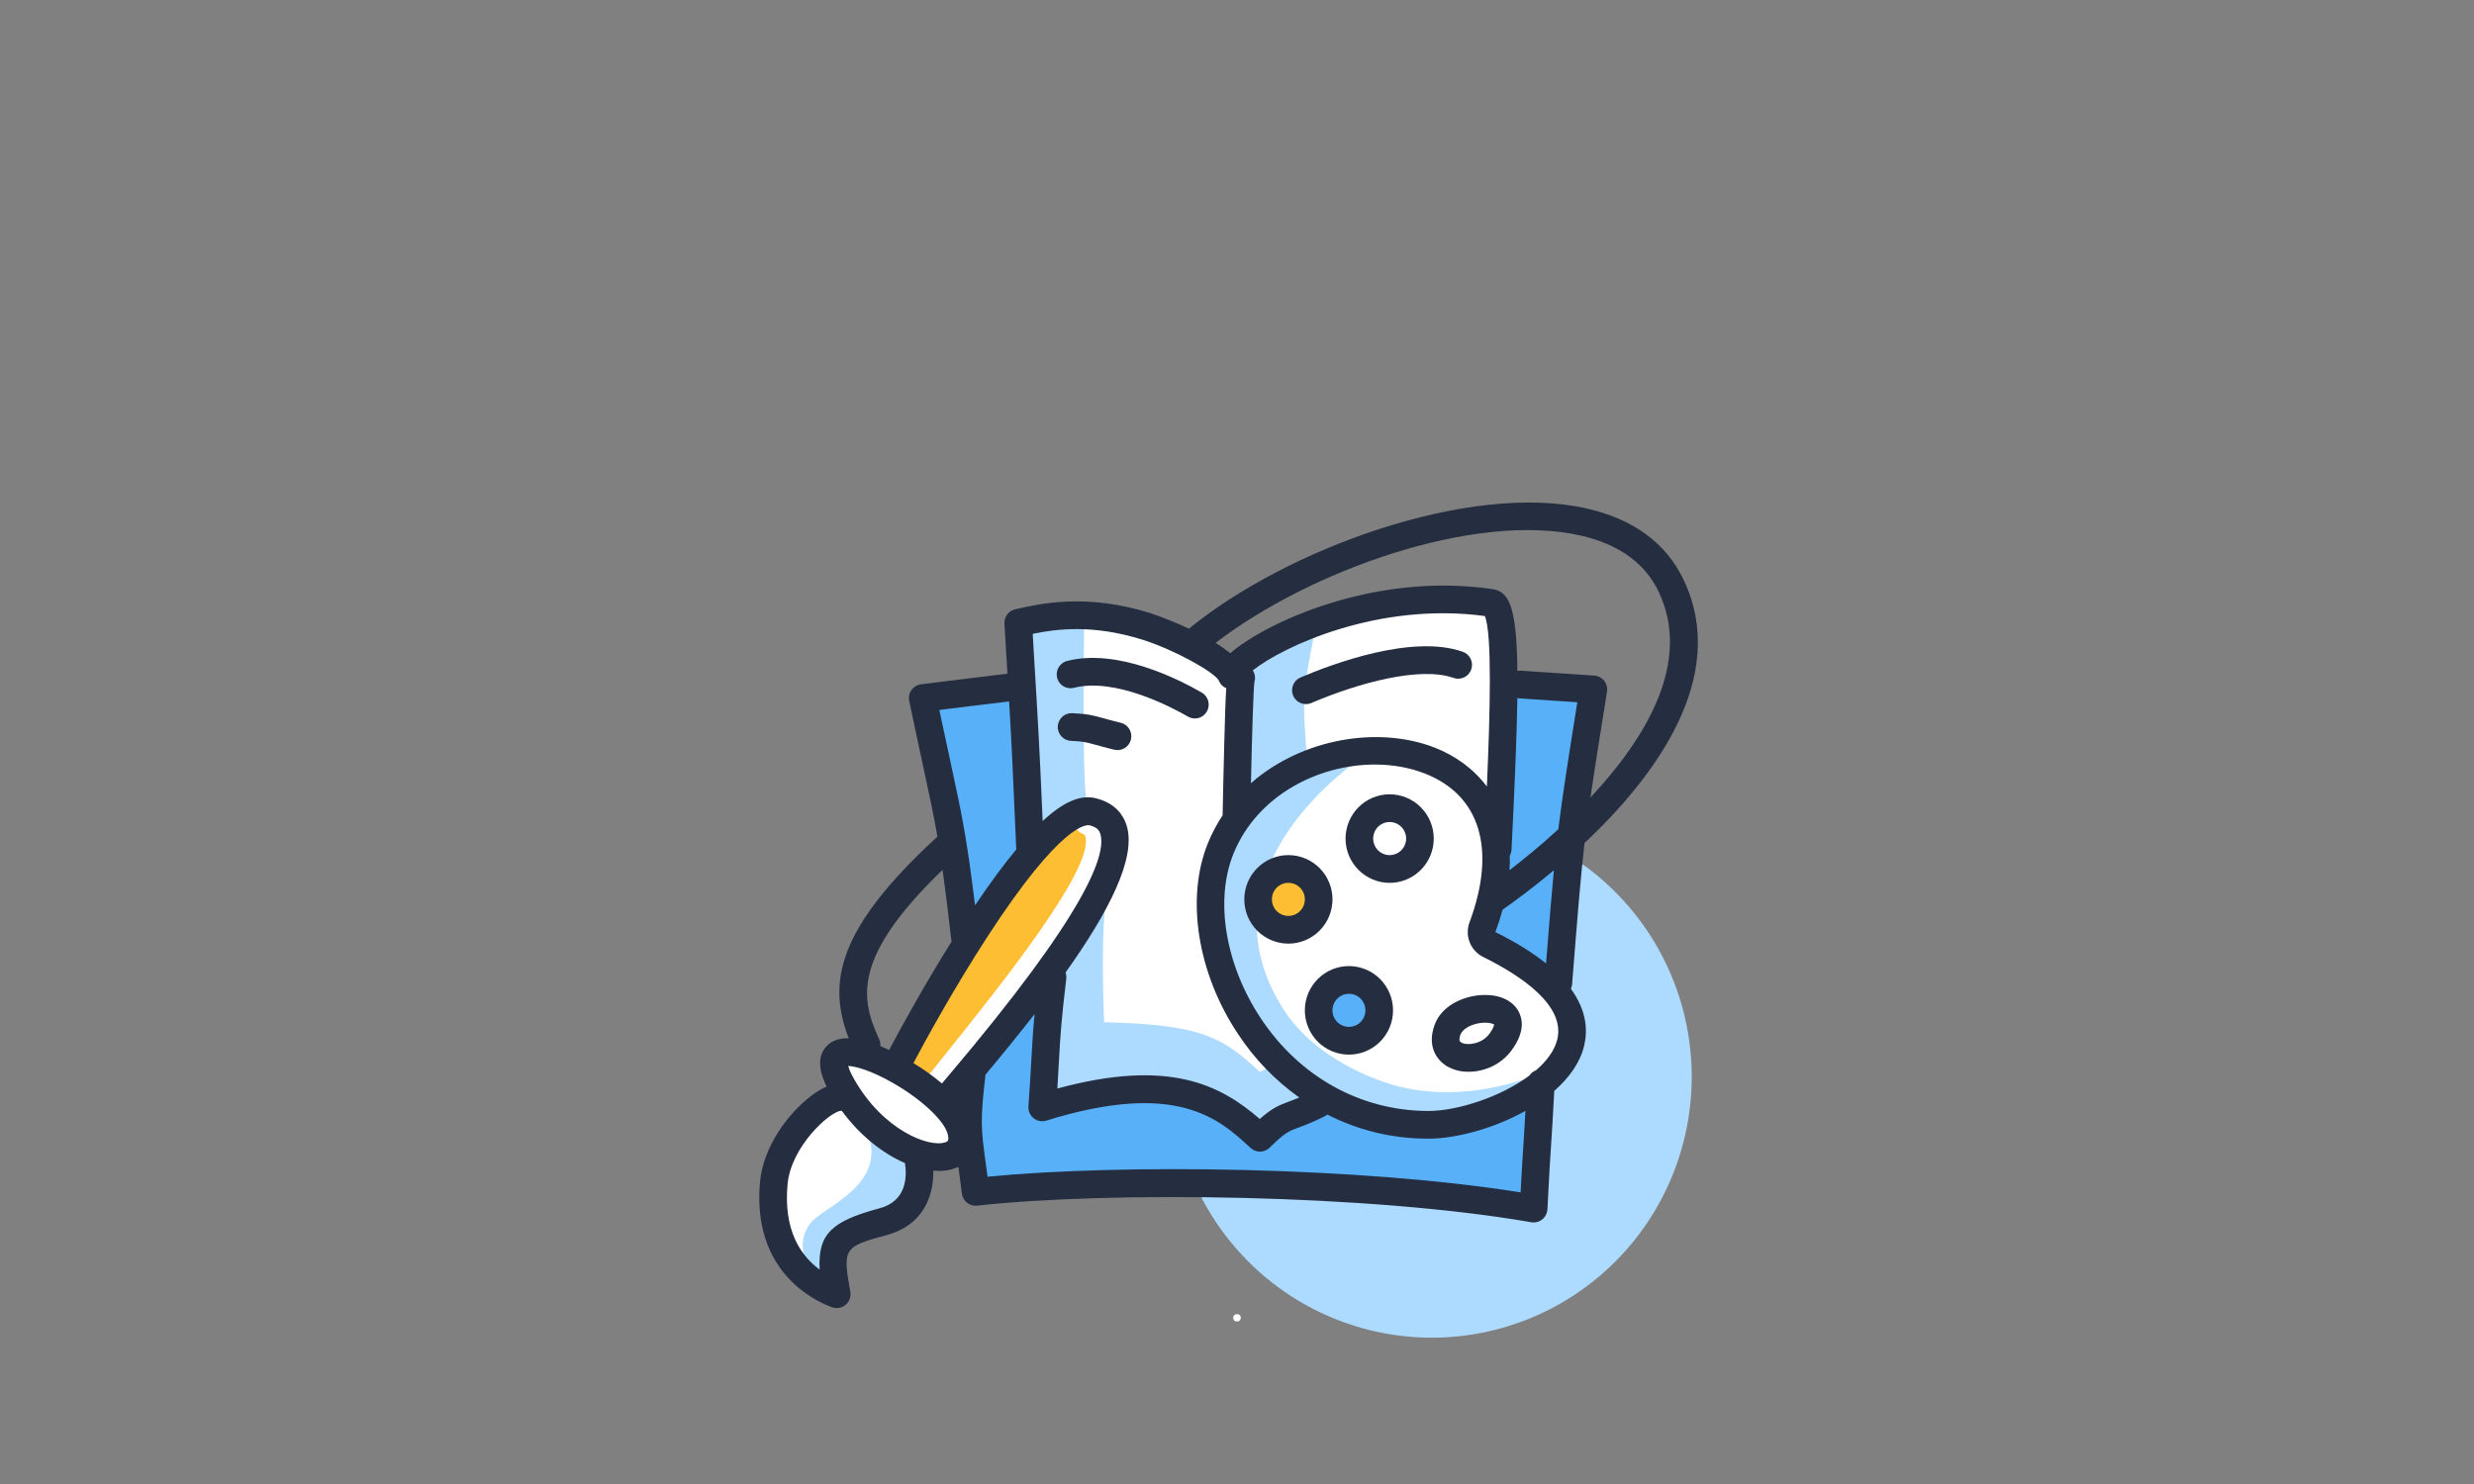 <svg xmlns="http://www.w3.org/2000/svg" xmlns:xlink="http://www.w3.org/1999/xlink" width="500" viewBox="0 0 375 225" height="300" preserveAspectRatio="xMidYMid meet"><rect x="0" y="0" width="375" height="225" fill="#808080" stroke="none"/><defs><g></g><clipPath id="6fbfd6fed0"><path d="M 177 123 L 257 123 L 257 202.816 L 177 202.816 Z M 177 123 " clip-rule="nonzero"></path></clipPath></defs><g clip-path="url(#6fbfd6fed0)"><path fill="#addaff" d="M 256.426 163.258 C 256.426 164.555 256.363 165.848 256.234 167.137 C 256.109 168.426 255.922 169.703 255.668 170.977 C 255.418 172.246 255.105 173.5 254.73 174.742 C 254.355 175.98 253.922 177.199 253.426 178.395 C 252.934 179.594 252.383 180.762 251.773 181.906 C 251.164 183.047 250.504 184.156 249.785 185.234 C 249.07 186.312 248.301 187.352 247.484 188.352 C 246.664 189.355 245.801 190.312 244.887 191.23 C 243.973 192.145 243.02 193.016 242.023 193.836 C 241.023 194.656 239.988 195.43 238.918 196.148 C 237.844 196.867 236.738 197.535 235.602 198.145 C 234.461 198.754 233.297 199.309 232.105 199.805 C 230.914 200.301 229.699 200.734 228.465 201.113 C 227.23 201.488 225.98 201.801 224.715 202.055 C 223.449 202.309 222.176 202.496 220.891 202.625 C 219.605 202.75 218.32 202.816 217.031 202.816 C 215.738 202.816 214.453 202.75 213.168 202.625 C 211.883 202.496 210.609 202.309 209.344 202.055 C 208.078 201.801 206.828 201.488 205.594 201.113 C 204.359 200.734 203.145 200.301 201.953 199.805 C 200.762 199.309 199.598 198.754 198.457 198.145 C 197.32 197.535 196.215 196.867 195.141 196.148 C 194.07 195.43 193.035 194.656 192.035 193.836 C 191.039 193.016 190.086 192.145 189.172 191.23 C 188.258 190.312 187.395 189.355 186.574 188.352 C 185.758 187.352 184.988 186.312 184.273 185.234 C 183.555 184.156 182.895 183.047 182.285 181.906 C 181.676 180.762 181.125 179.594 180.633 178.395 C 180.137 177.199 179.703 175.98 179.328 174.742 C 178.953 173.5 178.641 172.246 178.391 170.977 C 178.137 169.703 177.949 168.426 177.824 167.137 C 177.695 165.848 177.633 164.555 177.633 163.258 C 177.633 161.965 177.695 160.672 177.824 159.383 C 177.949 158.094 178.137 156.812 178.391 155.543 C 178.641 154.27 178.953 153.016 179.328 151.777 C 179.703 150.535 180.137 149.316 180.633 148.121 C 181.125 146.926 181.676 145.754 182.285 144.613 C 182.895 143.469 183.555 142.359 184.273 141.281 C 184.988 140.207 185.758 139.164 186.574 138.164 C 187.395 137.164 188.258 136.203 189.172 135.289 C 190.086 134.371 191.039 133.504 192.035 132.68 C 193.035 131.859 194.07 131.09 195.141 130.367 C 196.215 129.648 197.32 128.984 198.457 128.371 C 199.598 127.762 200.762 127.211 201.953 126.715 C 203.145 126.219 204.359 125.781 205.594 125.406 C 206.828 125.031 208.078 124.715 209.344 124.461 C 210.609 124.211 211.883 124.02 213.168 123.895 C 214.453 123.766 215.738 123.703 217.031 123.703 C 218.32 123.703 219.605 123.766 220.891 123.895 C 222.176 124.02 223.449 124.211 224.715 124.461 C 225.98 124.715 227.23 125.031 228.465 125.406 C 229.699 125.781 230.914 126.219 232.105 126.715 C 233.297 127.211 234.461 127.762 235.602 128.371 C 236.738 128.984 237.844 129.648 238.918 130.367 C 239.988 131.09 241.023 131.859 242.023 132.68 C 243.02 133.504 243.973 134.371 244.887 135.289 C 245.801 136.203 246.664 137.164 247.484 138.164 C 248.301 139.164 249.07 140.207 249.785 141.281 C 250.504 142.359 251.164 143.469 251.773 144.613 C 252.383 145.754 252.934 146.926 253.426 148.121 C 253.922 149.316 254.355 150.535 254.73 151.777 C 255.105 153.016 255.418 154.27 255.668 155.543 C 255.922 156.812 256.109 158.094 256.234 159.383 C 256.363 160.672 256.426 161.965 256.426 163.258 Z M 256.426 163.258 " fill-opacity="1" fill-rule="nonzero"></path></g><path fill="#ffffff" d="M 126.539 196.93 C 125.5 185.141 128.93 186.246 133.801 183.414 C 138.426 180.73 137.223 174.531 138.887 174.602 C 156.879 175.379 135.441 161.164 134.414 160.602 C 130.535 158.457 122.547 158.012 128.996 167.188 C 116.605 168.711 110.039 187.211 126.539 196.93 Z M 126.539 196.93 " fill-opacity="1" fill-rule="evenodd"></path><path fill="#ffffff" d="M 155.852 126.73 C 155.297 110.195 156.277 110.277 155.273 93.715 C 178.008 91.887 186.59 102.383 186.738 102.504 C 189.309 100.508 205.953 87.578 225.816 91.438 C 227.566 91.777 227.254 93.754 227.25 93.887 C 226.996 109.965 227.715 109.859 227.141 126.008 C 226.746 137.266 222.723 139.129 231.23 146.586 C 234.516 149.465 241.488 160.648 231.141 165.789 C 210.867 175.863 202.258 163.297 194.277 169.164 C 186.734 174.707 186.523 168.312 177.297 165.844 C 164.633 162.457 157.723 172.633 157.141 161.438 C 156.508 149.461 157.551 149.457 163.602 139.086 C 170.379 127.477 169.41 121.082 160.781 124.23 C 160.363 124.383 160.414 124.418 155.855 126.73 Z M 155.852 126.73 " fill-opacity="1" fill-rule="evenodd"></path><path fill="#58b0f9" d="M 199.379 154.66 C 202.629 160.91 209.918 155.477 208.18 150.625 C 206.227 145.168 197.164 150.398 199.379 154.66 Z M 199.379 154.66 " fill-opacity="1" fill-rule="evenodd"></path><path fill="#58b0f9" d="M 153.289 103.977 C 155.613 108.707 157.445 127.051 156.535 128.055 C 144.598 141.145 144.859 144.027 144.727 142.539 C 143.855 132.934 143.684 123.18 139.836 106.309 C 146.562 105.047 146.445 105.008 153.289 103.977 Z M 153.289 103.977 " fill-opacity="1" fill-rule="evenodd"></path><path fill="#58b0f9" d="M 158.703 166.809 C 159.035 157.387 158.898 157.438 159.781 148.055 C 158.691 149.293 147.375 162.156 146.738 163.992 C 145.941 166.305 147.66 179.164 147.832 180.477 C 184.41 178.496 189.863 177.93 232.414 182.883 C 233.945 173.867 233.02 173.863 233.758 164.812 C 231.754 165.922 218.633 176.262 203.715 168.496 C 199.457 166.273 198.934 166.801 188.91 172.602 C 177.836 164.902 165.652 163.316 158.703 166.809 Z M 158.703 166.809 " fill-opacity="1" fill-rule="evenodd"></path><path fill="#58b0f9" d="M 225.336 142.914 C 225.246 139.707 224.898 127.078 227.871 102.898 C 228.039 101.504 240.953 103.352 242.078 103.512 C 239.645 126.434 239.34 126.305 236.688 149.223 C 231.09 145.793 231.258 145.668 225.34 142.91 Z M 225.336 142.914 " fill-opacity="1" fill-rule="evenodd"></path><path fill="#febe34" d="M 191.211 138.145 C 195.113 143.703 201.652 138.422 199.242 133.211 C 197.082 128.539 188.109 133.719 191.211 138.145 Z M 191.211 138.145 " fill-opacity="1" fill-rule="evenodd"></path><path fill="#febe34" d="M 141.801 166.648 C 141.316 166.219 135.781 161.297 135.707 161.277 C 135.551 161.238 152.883 133.449 157.957 127.883 C 164.379 120.852 169.309 122.863 168.957 127.898 C 168.594 133.152 161.332 147.141 141.801 166.648 Z M 141.801 166.648 " fill-opacity="1" fill-rule="evenodd"></path><path fill="#addaff" d="M 155.348 95.199 C 160.125 93.883 160.105 94.262 164.328 93.98 C 163.988 121.57 164.734 121.543 164.789 122.207 C 167.73 123.531 171.508 124.406 168.723 131.598 C 168.047 133.344 166.672 136.887 167.355 154.992 C 181.707 155.34 185.16 157.066 190.863 162.438 C 191.051 162.609 191.074 162.352 193.789 161.262 C 176.02 141.297 185.945 131.559 187.98 118.719 C 188.465 115.691 187.453 101.961 188.801 100.277 C 191.262 97.203 198.492 95.383 199.406 95.156 C 197.262 105.859 197.41 105.844 198.234 116.727 C 202.129 115.547 201.961 115.184 206.105 115.105 C 206.062 115.141 181.129 131.586 194.383 152.793 C 199.34 160.727 209.074 164.004 212.059 164.738 C 223.652 167.586 233.984 162.492 235.516 161.957 C 219.707 174.961 212.609 171.457 200.621 167.109 C 197.598 166.012 192.926 173.785 187.605 170.898 C 175.004 164.051 174.527 163.586 160.391 166.332 C 158.266 160.988 159.719 147.785 160.34 146.582 C 160.738 145.812 174.312 127.898 167.125 124.23 C 162.387 121.809 156.5 127.215 156.027 125.652 C 154.418 120.316 155.258 97.633 155.348 95.199 Z M 155.348 95.199 " fill-opacity="1" fill-rule="evenodd"></path><path fill="#addaff" d="M 125.254 195.828 C 124.762 187.219 126.77 187.266 134.773 184.328 C 135.098 184.207 144.516 178.113 131.332 171.297 C 134.867 179.457 125.102 182.836 123.027 185.254 C 119.188 189.75 124.645 195.219 125.254 195.828 Z M 125.254 195.828 " fill-opacity="1" fill-rule="evenodd"></path><path fill="#ffffff" d="M 141.594 167.438 C 141.191 167.438 140.82 167.332 140.48 167.117 C 140.141 166.902 139.883 166.613 139.707 166.25 C 139.531 165.887 139.465 165.504 139.512 165.102 C 139.555 164.703 139.703 164.344 139.953 164.027 C 141.078 162.605 142.301 161.082 143.574 159.492 C 151.348 149.797 165.816 131.758 164.527 126.871 C 164.477 126.68 164.414 126.531 164.059 126.391 C 163.801 126.289 163.574 126.141 163.375 125.945 C 163.176 125.754 163.02 125.527 162.91 125.273 C 162.797 125.016 162.738 124.75 162.734 124.473 C 162.73 124.191 162.781 123.922 162.883 123.664 C 162.984 123.402 163.133 123.176 163.324 122.973 C 163.516 122.773 163.742 122.617 163.996 122.508 C 164.25 122.395 164.516 122.34 164.793 122.332 C 165.07 122.328 165.34 122.379 165.598 122.48 C 167.137 123.09 168.168 124.234 168.578 125.797 C 170.27 132.227 160.195 145.477 146.84 162.125 C 145.57 163.711 144.352 165.23 143.23 166.645 C 142.812 167.172 142.266 167.438 141.594 167.438 Z M 141.594 167.438 " fill-opacity="1" fill-rule="nonzero"></path><path fill="#242e40" d="M 224.375 150.883 C 221.867 151.074 218.543 152.379 217.445 155.41 C 216.277 158.637 217.754 160.812 219.527 161.773 C 220.496 162.273 221.523 162.512 222.609 162.496 C 224.914 162.496 227.461 161.48 229.094 159.281 C 231.16 156.504 230.816 154.504 230.168 153.324 C 229.215 151.586 227.055 150.672 224.375 150.883 Z M 225.738 156.77 C 224.633 158.254 222.453 158.582 221.516 158.074 C 221.336 157.977 221.031 157.812 221.379 156.848 C 221.648 156.113 222.699 155.438 223.992 155.172 C 225.289 154.906 226.211 155.156 226.473 155.336 C 226.461 155.488 226.348 155.941 225.738 156.77 Z M 225.738 156.77 " fill-opacity="1" fill-rule="nonzero"></path><path fill="#242e40" d="M 210.641 120.43 C 210.199 120.43 209.766 120.473 209.336 120.559 C 208.906 120.645 208.488 120.773 208.082 120.941 C 207.676 121.109 207.289 121.316 206.926 121.559 C 206.562 121.805 206.223 122.082 205.914 122.395 C 205.602 122.707 205.324 123.047 205.082 123.414 C 204.836 123.777 204.633 124.164 204.465 124.574 C 204.297 124.98 204.168 125.398 204.082 125.832 C 203.996 126.266 203.953 126.699 203.953 127.141 C 203.953 127.582 203.996 128.02 204.082 128.449 C 204.168 128.883 204.293 129.301 204.461 129.711 C 204.629 130.117 204.836 130.504 205.082 130.871 C 205.324 131.238 205.602 131.574 205.91 131.887 C 206.223 132.199 206.559 132.477 206.926 132.723 C 207.289 132.969 207.676 133.176 208.082 133.344 C 208.484 133.512 208.902 133.641 209.336 133.727 C 209.766 133.812 210.199 133.855 210.637 133.855 C 211.078 133.855 211.512 133.812 211.941 133.727 C 212.375 133.641 212.793 133.512 213.195 133.344 C 213.602 133.176 213.988 132.969 214.352 132.723 C 214.719 132.477 215.055 132.199 215.367 131.887 C 215.676 131.578 215.953 131.238 216.195 130.871 C 216.441 130.504 216.648 130.117 216.816 129.711 C 216.984 129.305 217.109 128.883 217.195 128.453 C 217.281 128.02 217.324 127.582 217.324 127.141 C 217.324 126.703 217.281 126.266 217.195 125.832 C 217.109 125.402 216.98 124.98 216.812 124.574 C 216.645 124.168 216.438 123.781 216.195 123.414 C 215.949 123.051 215.676 122.711 215.363 122.398 C 215.055 122.086 214.715 121.809 214.352 121.562 C 213.988 121.32 213.602 121.113 213.195 120.941 C 212.793 120.773 212.375 120.648 211.945 120.559 C 211.512 120.473 211.078 120.43 210.641 120.43 Z M 210.641 129.648 C 210.309 129.648 209.988 129.586 209.684 129.457 C 209.379 129.332 209.109 129.148 208.875 128.914 C 208.641 128.68 208.457 128.406 208.332 128.102 C 208.203 127.793 208.141 127.473 208.141 127.141 C 208.141 126.809 208.203 126.488 208.332 126.18 C 208.457 125.875 208.637 125.602 208.871 125.367 C 209.105 125.133 209.379 124.949 209.684 124.824 C 209.988 124.695 210.309 124.633 210.641 124.633 C 210.969 124.633 211.289 124.695 211.594 124.824 C 211.902 124.953 212.172 125.133 212.406 125.367 C 212.641 125.602 212.82 125.875 212.945 126.184 C 213.074 126.488 213.137 126.809 213.137 127.141 C 213.137 127.473 213.074 127.793 212.945 128.102 C 212.82 128.406 212.637 128.68 212.402 128.914 C 212.172 129.148 211.902 129.328 211.594 129.457 C 211.289 129.582 210.973 129.648 210.641 129.648 Z M 210.641 129.648 " fill-opacity="1" fill-rule="nonzero"></path><path fill="#242e40" d="M 201.973 136.359 C 201.973 135.918 201.93 135.48 201.844 135.051 C 201.758 134.617 201.633 134.199 201.465 133.793 C 201.297 133.383 201.09 132.996 200.848 132.633 C 200.602 132.266 200.324 131.926 200.016 131.613 C 199.703 131.305 199.367 131.023 199 130.781 C 198.637 130.535 198.25 130.328 197.848 130.16 C 197.441 129.992 197.023 129.863 196.594 129.777 C 196.16 129.691 195.727 129.648 195.289 129.648 C 194.852 129.648 194.414 129.691 193.984 129.777 C 193.555 129.863 193.137 129.992 192.73 130.16 C 192.324 130.328 191.941 130.535 191.574 130.781 C 191.211 131.027 190.875 131.305 190.562 131.617 C 190.254 131.926 189.977 132.266 189.73 132.633 C 189.488 133 189.281 133.387 189.113 133.793 C 188.945 134.199 188.82 134.621 188.734 135.051 C 188.648 135.484 188.605 135.922 188.605 136.359 C 188.605 136.801 188.648 137.238 188.734 137.668 C 188.82 138.102 188.945 138.523 189.113 138.93 C 189.281 139.336 189.488 139.723 189.734 140.09 C 189.977 140.457 190.254 140.793 190.562 141.105 C 190.875 141.418 191.211 141.695 191.578 141.941 C 191.941 142.184 192.328 142.391 192.73 142.559 C 193.137 142.73 193.555 142.855 193.984 142.941 C 194.414 143.027 194.852 143.07 195.289 143.07 C 195.727 143.07 196.164 143.027 196.594 142.941 C 197.023 142.855 197.441 142.727 197.848 142.559 C 198.25 142.391 198.637 142.184 199 141.938 C 199.367 141.691 199.703 141.414 200.012 141.102 C 200.324 140.789 200.602 140.453 200.844 140.086 C 201.09 139.719 201.293 139.332 201.461 138.926 C 201.629 138.52 201.758 138.102 201.844 137.668 C 201.93 137.234 201.973 136.801 201.973 136.359 Z M 195.289 138.867 C 194.957 138.867 194.641 138.805 194.332 138.676 C 194.027 138.551 193.758 138.367 193.523 138.133 C 193.289 137.898 193.109 137.625 192.98 137.32 C 192.855 137.012 192.789 136.691 192.789 136.359 C 192.789 136.027 192.855 135.707 192.98 135.398 C 193.105 135.094 193.289 134.82 193.523 134.586 C 193.754 134.352 194.027 134.168 194.332 134.043 C 194.637 133.914 194.957 133.852 195.289 133.852 C 195.617 133.852 195.938 133.914 196.242 134.043 C 196.551 134.168 196.82 134.352 197.055 134.586 C 197.289 134.82 197.469 135.094 197.594 135.398 C 197.723 135.707 197.785 136.027 197.785 136.359 C 197.785 136.691 197.723 137.012 197.594 137.316 C 197.469 137.625 197.289 137.895 197.055 138.133 C 196.82 138.367 196.551 138.547 196.246 138.676 C 195.938 138.801 195.621 138.867 195.289 138.867 Z M 195.289 138.867 " fill-opacity="1" fill-rule="nonzero"></path><path fill="#242e40" d="M 204.469 146.473 C 204.031 146.473 203.598 146.516 203.168 146.602 C 202.734 146.688 202.316 146.816 201.91 146.984 C 201.508 147.152 201.121 147.359 200.758 147.605 C 200.391 147.848 200.055 148.125 199.742 148.438 C 199.434 148.75 199.156 149.09 198.91 149.457 C 198.668 149.82 198.461 150.207 198.293 150.617 C 198.125 151.023 197.996 151.441 197.91 151.875 C 197.828 152.309 197.785 152.742 197.785 153.184 C 197.781 153.625 197.824 154.062 197.91 154.492 C 197.996 154.926 198.125 155.344 198.293 155.754 C 198.461 156.16 198.664 156.547 198.91 156.914 C 199.152 157.281 199.43 157.617 199.742 157.93 C 200.051 158.242 200.387 158.52 200.754 158.766 C 201.117 159.012 201.504 159.219 201.91 159.387 C 202.312 159.555 202.73 159.684 203.164 159.77 C 203.594 159.855 204.027 159.898 204.469 159.898 C 204.906 159.898 205.34 159.855 205.77 159.77 C 206.203 159.684 206.621 159.555 207.027 159.387 C 207.43 159.219 207.816 159.012 208.18 158.766 C 208.547 158.523 208.883 158.242 209.195 157.934 C 209.504 157.621 209.781 157.281 210.027 156.914 C 210.27 156.547 210.477 156.16 210.645 155.754 C 210.812 155.348 210.938 154.926 211.023 154.496 C 211.109 154.062 211.152 153.625 211.152 153.188 C 211.152 152.746 211.109 152.309 211.023 151.879 C 210.938 151.445 210.809 151.027 210.641 150.617 C 210.473 150.211 210.27 149.824 210.023 149.461 C 209.781 149.094 209.504 148.754 209.195 148.441 C 208.883 148.133 208.547 147.852 208.18 147.609 C 207.816 147.363 207.434 147.156 207.027 146.988 C 206.621 146.82 206.203 146.691 205.773 146.605 C 205.344 146.52 204.91 146.473 204.469 146.473 Z M 204.469 155.691 C 204.141 155.691 203.82 155.629 203.516 155.504 C 203.207 155.375 202.938 155.195 202.703 154.961 C 202.469 154.723 202.289 154.453 202.16 154.145 C 202.035 153.84 201.969 153.52 201.969 153.188 C 201.969 152.852 202.035 152.531 202.16 152.227 C 202.285 151.918 202.469 151.648 202.703 151.41 C 202.938 151.176 203.207 150.996 203.512 150.867 C 203.816 150.742 204.137 150.676 204.469 150.676 C 204.801 150.676 205.117 150.742 205.426 150.867 C 205.73 150.996 206 151.176 206.234 151.41 C 206.469 151.648 206.648 151.918 206.777 152.227 C 206.902 152.531 206.965 152.852 206.965 153.188 C 206.965 153.52 206.902 153.836 206.773 154.145 C 206.648 154.449 206.465 154.719 206.234 154.953 C 206 155.191 205.73 155.371 205.426 155.496 C 205.117 155.625 204.801 155.688 204.469 155.691 Z M 204.469 155.691 " fill-opacity="1" fill-rule="nonzero"></path><path fill="#242e40" d="M 162.777 104.285 C 169.055 102.691 177.602 107.227 180.078 108.656 C 180.32 108.793 180.578 108.883 180.852 108.918 C 181.129 108.953 181.398 108.934 181.668 108.859 C 181.934 108.789 182.18 108.664 182.398 108.496 C 182.617 108.324 182.797 108.117 182.934 107.879 C 183.074 107.637 183.16 107.375 183.195 107.102 C 183.23 106.824 183.211 106.551 183.141 106.281 C 183.066 106.012 182.945 105.766 182.777 105.547 C 182.605 105.328 182.402 105.148 182.16 105.008 C 178.551 102.922 169.336 98.281 161.75 100.211 C 161.48 100.277 161.234 100.395 161.012 100.562 C 160.789 100.73 160.609 100.934 160.465 101.172 C 160.324 101.41 160.234 101.668 160.191 101.945 C 160.152 102.219 160.168 102.492 160.234 102.766 C 160.301 103.035 160.418 103.281 160.586 103.504 C 160.75 103.727 160.953 103.91 161.191 104.055 C 161.43 104.195 161.688 104.289 161.961 104.328 C 162.234 104.367 162.508 104.355 162.777 104.285 Z M 162.777 104.285 " fill-opacity="1" fill-rule="nonzero"></path><path fill="#242e40" d="M 169.855 109.582 C 168.672 109.289 167.844 109.062 167.203 108.883 C 165.539 108.426 164.852 108.238 162.602 108.133 C 162.32 108.109 162.043 108.141 161.773 108.23 C 161.504 108.32 161.262 108.457 161.047 108.645 C 160.836 108.836 160.664 109.059 160.543 109.312 C 160.418 109.57 160.352 109.84 160.336 110.125 C 160.32 110.41 160.363 110.688 160.465 110.957 C 160.562 111.223 160.707 111.461 160.902 111.668 C 161.098 111.875 161.324 112.039 161.586 112.152 C 161.844 112.266 162.117 112.328 162.402 112.328 C 164.188 112.414 164.555 112.512 166.094 112.934 C 166.766 113.121 167.625 113.355 168.852 113.66 C 169.125 113.73 169.398 113.746 169.676 113.711 C 169.953 113.672 170.215 113.578 170.457 113.434 C 170.699 113.293 170.902 113.105 171.07 112.879 C 171.238 112.652 171.355 112.402 171.422 112.129 C 171.488 111.855 171.5 111.582 171.457 111.301 C 171.414 111.023 171.32 110.766 171.172 110.523 C 171.023 110.285 170.836 110.082 170.609 109.918 C 170.379 109.754 170.129 109.641 169.855 109.578 Z M 169.855 109.582 " fill-opacity="1" fill-rule="nonzero"></path><path fill="#242e40" d="M 197.945 106.758 C 198.227 106.758 198.5 106.703 198.762 106.59 C 205.836 103.566 215.215 100.98 220.336 102.785 C 220.598 102.879 220.867 102.918 221.145 102.902 C 221.422 102.887 221.684 102.816 221.934 102.699 C 222.188 102.578 222.402 102.414 222.59 102.207 C 222.773 101.996 222.914 101.762 223.004 101.5 C 223.098 101.234 223.137 100.965 223.121 100.688 C 223.105 100.41 223.039 100.145 222.918 99.891 C 222.797 99.641 222.633 99.422 222.426 99.238 C 222.219 99.051 221.984 98.91 221.723 98.82 C 214.066 96.121 201.969 100.648 197.121 102.719 C 196.902 102.812 196.699 102.941 196.523 103.105 C 196.344 103.27 196.199 103.461 196.09 103.676 C 195.977 103.891 195.902 104.117 195.867 104.355 C 195.836 104.598 195.844 104.836 195.891 105.074 C 195.938 105.312 196.023 105.535 196.148 105.742 C 196.273 105.949 196.43 106.129 196.617 106.281 C 196.805 106.434 197.012 106.551 197.238 106.633 C 197.469 106.715 197.703 106.754 197.945 106.754 Z M 197.945 106.758 " fill-opacity="1" fill-rule="nonzero"></path><path fill="#242e40" d="M 238.348 148.516 C 239.156 138.359 239.59 132.934 240.176 127.828 C 250.871 117.754 262.176 102.645 255.211 87.941 C 252.559 82.348 247.594 78.695 240.457 77.086 C 222.633 73.066 194.93 83.27 180.215 95.324 C 178.301 94.418 176.34 93.625 174.336 92.949 C 164.633 89.934 157.707 91.508 153.984 92.355 L 153.879 92.379 C 153.637 92.434 153.41 92.531 153.203 92.668 C 152.992 92.801 152.816 92.969 152.664 93.168 C 152.516 93.367 152.406 93.586 152.336 93.824 C 152.262 94.066 152.234 94.309 152.25 94.559 L 152.496 98.656 C 152.574 99.922 152.641 101.07 152.707 102.141 C 148.184 102.691 146.898 102.848 143.773 103.234 L 139.609 103.75 C 139.316 103.785 139.047 103.879 138.793 104.027 C 138.543 104.18 138.332 104.375 138.16 104.613 C 137.992 104.852 137.875 105.117 137.816 105.402 C 137.754 105.691 137.754 105.98 137.816 106.266 C 138.66 110.324 139.344 113.477 139.918 116.129 C 140.855 120.441 141.5 123.422 142.094 126.848 C 126.996 140.719 125.352 148.887 128.648 157.422 C 127.016 157.383 125.801 157.887 125.023 158.93 C 123.633 160.793 124.582 163.289 125.301 164.73 C 124.453 165.117 123.66 165.602 122.926 166.176 C 119.426 168.84 115.68 173.902 115.199 179.199 C 113.98 192.68 123.242 197.148 126.109 198.199 C 126.461 198.328 126.82 198.359 127.191 198.293 C 127.559 198.227 127.887 198.074 128.172 197.832 C 128.461 197.59 128.668 197.293 128.793 196.938 C 128.922 196.586 128.953 196.223 128.887 195.852 C 127.711 189.258 127.867 189.02 134.43 187.25 C 139.762 185.812 141.547 181.543 141.465 177.496 C 141.742 177.52 142.02 177.535 142.289 177.535 C 143.137 177.547 143.961 177.41 144.766 177.125 C 144.941 177.062 145.109 176.988 145.27 176.91 C 145.422 178.051 145.602 179.363 145.801 180.965 C 145.832 181.242 145.918 181.5 146.055 181.738 C 146.188 181.98 146.363 182.188 146.578 182.359 C 146.797 182.527 147.035 182.652 147.301 182.73 C 147.566 182.805 147.832 182.828 148.105 182.797 C 168.199 180.574 207.637 181.059 232.105 185.312 C 232.223 185.336 232.344 185.344 232.461 185.344 C 232.73 185.344 232.988 185.293 233.238 185.195 C 233.488 185.094 233.711 184.949 233.906 184.766 C 234.102 184.578 234.254 184.363 234.367 184.117 C 234.477 183.871 234.543 183.613 234.555 183.344 C 234.793 178.414 234.945 176.086 235.105 173.625 C 235.246 171.516 235.387 169.34 235.59 165.395 C 237.848 163.422 239.52 161.102 240.129 158.512 C 240.68 156.172 240.484 153.188 238.109 149.918 C 238.215 149.691 238.277 149.453 238.301 149.199 Z M 226.668 141.32 L 225.742 143.207 L 226.668 141.312 C 227.102 140.145 227.465 139.016 227.762 137.922 C 229.676 136.582 232.445 134.539 235.531 131.949 C 235.184 135.605 234.832 139.926 234.344 146.074 C 232.395 144.508 229.887 142.914 226.668 141.32 Z M 190.145 102.195 C 190.09 101.996 190.004 101.809 189.895 101.637 C 194.492 98.004 208.949 91.223 225.07 93.402 C 226.184 96.074 225.867 108.066 225.375 119.25 C 223.305 116.492 220.504 114.543 217.5 113.367 C 208.945 110.004 197.363 111.957 189.613 118.742 C 189.801 110.438 189.992 104.578 190.137 103.402 C 190.258 103 190.262 102.598 190.145 102.195 Z M 229.113 128.812 C 229.605 118.91 229.914 111.453 229.996 105.844 C 230.094 105.863 230.195 105.879 230.297 105.887 L 239.086 106.473 C 237.609 115.691 236.816 120.777 236.203 125.73 C 233.48 128.23 230.879 130.348 228.805 131.941 C 228.855 131.18 228.871 130.441 228.848 129.727 C 229.008 129.441 229.094 129.137 229.113 128.812 Z M 239.539 81.188 C 245.359 82.5 249.359 85.379 251.43 89.75 C 256.516 100.477 249.328 112.105 241.074 120.918 C 241.656 116.898 242.43 112.07 243.586 104.859 C 243.633 104.566 243.617 104.277 243.543 103.992 C 243.469 103.707 243.34 103.445 243.156 103.215 C 242.973 102.984 242.75 102.801 242.488 102.664 C 242.23 102.527 241.949 102.449 241.656 102.43 L 230.566 101.691 C 230.375 101.68 230.188 101.691 230 101.734 C 229.898 92.105 228.773 89.695 226.246 89.324 C 208.09 86.637 191.492 94.629 186.488 99.043 C 185.777 98.473 185.031 97.949 184.254 97.477 C 198.496 86.535 223.445 77.562 239.539 81.188 Z M 173.098 96.965 C 177.914 98.465 184.027 101.875 184.734 103.164 C 184.945 103.719 185.324 104.109 185.871 104.344 C 185.754 106.039 185.68 108.609 185.574 112.559 C 185.449 117.094 185.352 121.84 185.32 123.617 C 184.438 124.945 183.695 126.352 183.094 127.828 C 179.707 136.152 181.488 147.504 187.641 156.75 C 190.141 160.547 193.242 163.766 196.938 166.406 C 196.332 166.66 195.84 166.844 195.402 167.004 C 193.805 167.594 192.801 168.02 190.953 169.656 C 184.973 164.48 177.191 160.449 160.27 165.039 C 160.383 163.273 160.461 161.883 160.523 160.668 C 160.73 156.918 160.848 154.852 161.621 148.406 C 161.66 148.078 161.625 147.762 161.512 147.453 C 168.059 138.254 172.312 130.031 170.758 125.117 C 170.301 123.68 169.141 121.809 166.203 121.055 C 164.406 120.594 161.965 120.852 158.043 124.477 C 157.531 112.688 157.387 110.324 156.668 98.402 L 156.539 96.102 C 160.195 95.34 165.664 94.656 173.098 96.965 Z M 143.746 163.125 C 143.391 163.547 143.066 163.93 142.773 164.273 C 141.414 163.133 139.977 162.102 138.457 161.18 C 140.176 157.918 144.52 149.977 149.57 142.172 C 160.941 124.629 164.773 125.027 165.176 125.137 C 166.324 125.43 166.625 125.941 166.773 126.402 C 167.777 129.562 164.598 138.508 143.746 163.125 Z M 144.285 107.406 C 147.348 107.027 148.641 106.871 152.957 106.344 C 153.363 113.285 153.535 116.941 154.043 128.785 C 152.215 130.984 150.145 133.766 147.793 137.266 C 146.523 126.848 145.773 123.395 144.008 115.234 C 143.543 113.102 143.012 110.641 142.379 107.645 Z M 142.871 131.879 C 143.273 134.734 143.699 138.18 144.227 142.773 C 139.945 149.621 136.379 156.148 134.773 159.191 C 134.316 158.98 133.871 158.785 133.438 158.609 C 133.469 158.234 133.406 157.879 133.25 157.543 C 130.395 151.355 129.199 145.094 142.871 131.879 Z M 133.344 183.191 C 126.184 185.121 123.938 186.992 124.238 192.492 C 121.402 190.414 118.734 186.586 119.371 179.578 C 119.887 173.844 125.707 168.594 127.449 168.422 C 127.504 168.43 127.559 168.434 127.613 168.438 C 130.406 172.242 133.883 174.922 137.176 176.344 C 137.496 178.449 137.414 182.094 133.344 183.191 Z M 143.316 173.18 C 140.926 174.062 133.84 171.438 129.383 163.477 C 128.879 162.57 128.66 161.973 128.566 161.617 C 129.578 161.648 131.926 162.234 135.355 164.199 C 139.793 166.734 143.301 170.07 143.691 172.117 C 143.863 172.98 143.609 173.07 143.316 173.188 Z M 230.93 173.352 C 230.793 175.402 230.664 177.359 230.488 180.785 C 206.102 176.902 170.27 176.418 149.688 178.41 C 149.586 177.637 149.492 176.938 149.406 176.301 C 148.707 171.141 148.551 170.008 149.379 162.938 C 151.938 159.875 154.457 156.785 156.82 153.742 C 156.57 156.309 156.477 158.035 156.344 160.434 C 156.242 162.25 156.117 164.465 155.891 167.746 C 155.879 167.918 155.887 168.086 155.914 168.254 C 155.945 168.422 155.992 168.586 156.062 168.742 C 156.129 168.898 156.215 169.043 156.32 169.18 C 156.426 169.316 156.543 169.438 156.676 169.543 C 156.809 169.648 156.953 169.738 157.109 169.809 C 157.266 169.879 157.426 169.93 157.594 169.961 C 157.758 169.992 157.93 170.004 158.098 169.992 C 158.27 169.984 158.434 169.953 158.598 169.902 C 178.438 163.742 184.859 169.699 189.559 174.051 C 189.754 174.234 189.977 174.371 190.23 174.469 C 190.48 174.566 190.738 174.613 191.008 174.609 C 191.277 174.605 191.535 174.551 191.785 174.445 C 192.031 174.344 192.25 174.195 192.441 174.008 C 194.773 171.711 195.332 171.508 196.836 170.953 C 198.195 170.465 199.52 169.891 200.812 169.238 C 200.945 169.168 201.074 169.082 201.191 168.984 C 205.953 171.402 211.004 172.621 216.344 172.641 L 216.449 172.641 C 220.711 172.641 226.441 171.109 231.223 168.426 C 231.117 170.461 231.02 171.918 230.93 173.352 Z M 236.059 157.551 C 235.656 159.246 234.473 160.848 232.824 162.273 C 232.398 162.438 232.062 162.707 231.812 163.082 C 227.508 166.301 220.953 168.445 216.461 168.445 L 216.375 168.445 C 206.207 168.383 197.004 163.27 191.121 154.418 C 185.727 146.301 184.098 136.488 186.973 129.418 C 190.574 120.562 199.855 115.918 208.402 115.918 C 211.062 115.918 213.652 116.367 215.98 117.281 C 224.387 120.578 226.855 128.805 222.746 139.836 C 222.562 140.324 222.473 140.832 222.477 141.355 C 222.48 141.875 222.578 142.379 222.77 142.867 C 222.961 143.352 223.234 143.789 223.586 144.172 C 223.941 144.555 224.352 144.863 224.82 145.094 C 230.605 147.957 237.254 152.441 236.059 157.551 Z M 236.059 157.551 " fill-opacity="1" fill-rule="nonzero"></path><g fill="#ffffff" fill-opacity="1"><g transform="translate(186.236, 200.31)"><g><path d="M 1.266 0.047 C 1.086 0.047 0.945 0 0.844 -0.094 C 0.738 -0.195 0.688 -0.332 0.688 -0.5 C 0.688 -0.664 0.738 -0.801 0.844 -0.906 C 0.945 -1.008 1.086 -1.062 1.266 -1.062 C 1.441 -1.062 1.582 -1.008 1.688 -0.906 C 1.789 -0.812 1.844 -0.68 1.844 -0.516 C 1.844 -0.348 1.789 -0.211 1.688 -0.109 C 1.582 -0.004 1.441 0.047 1.266 0.047 Z M 1.266 0.047 "></path></g></g></g></svg>